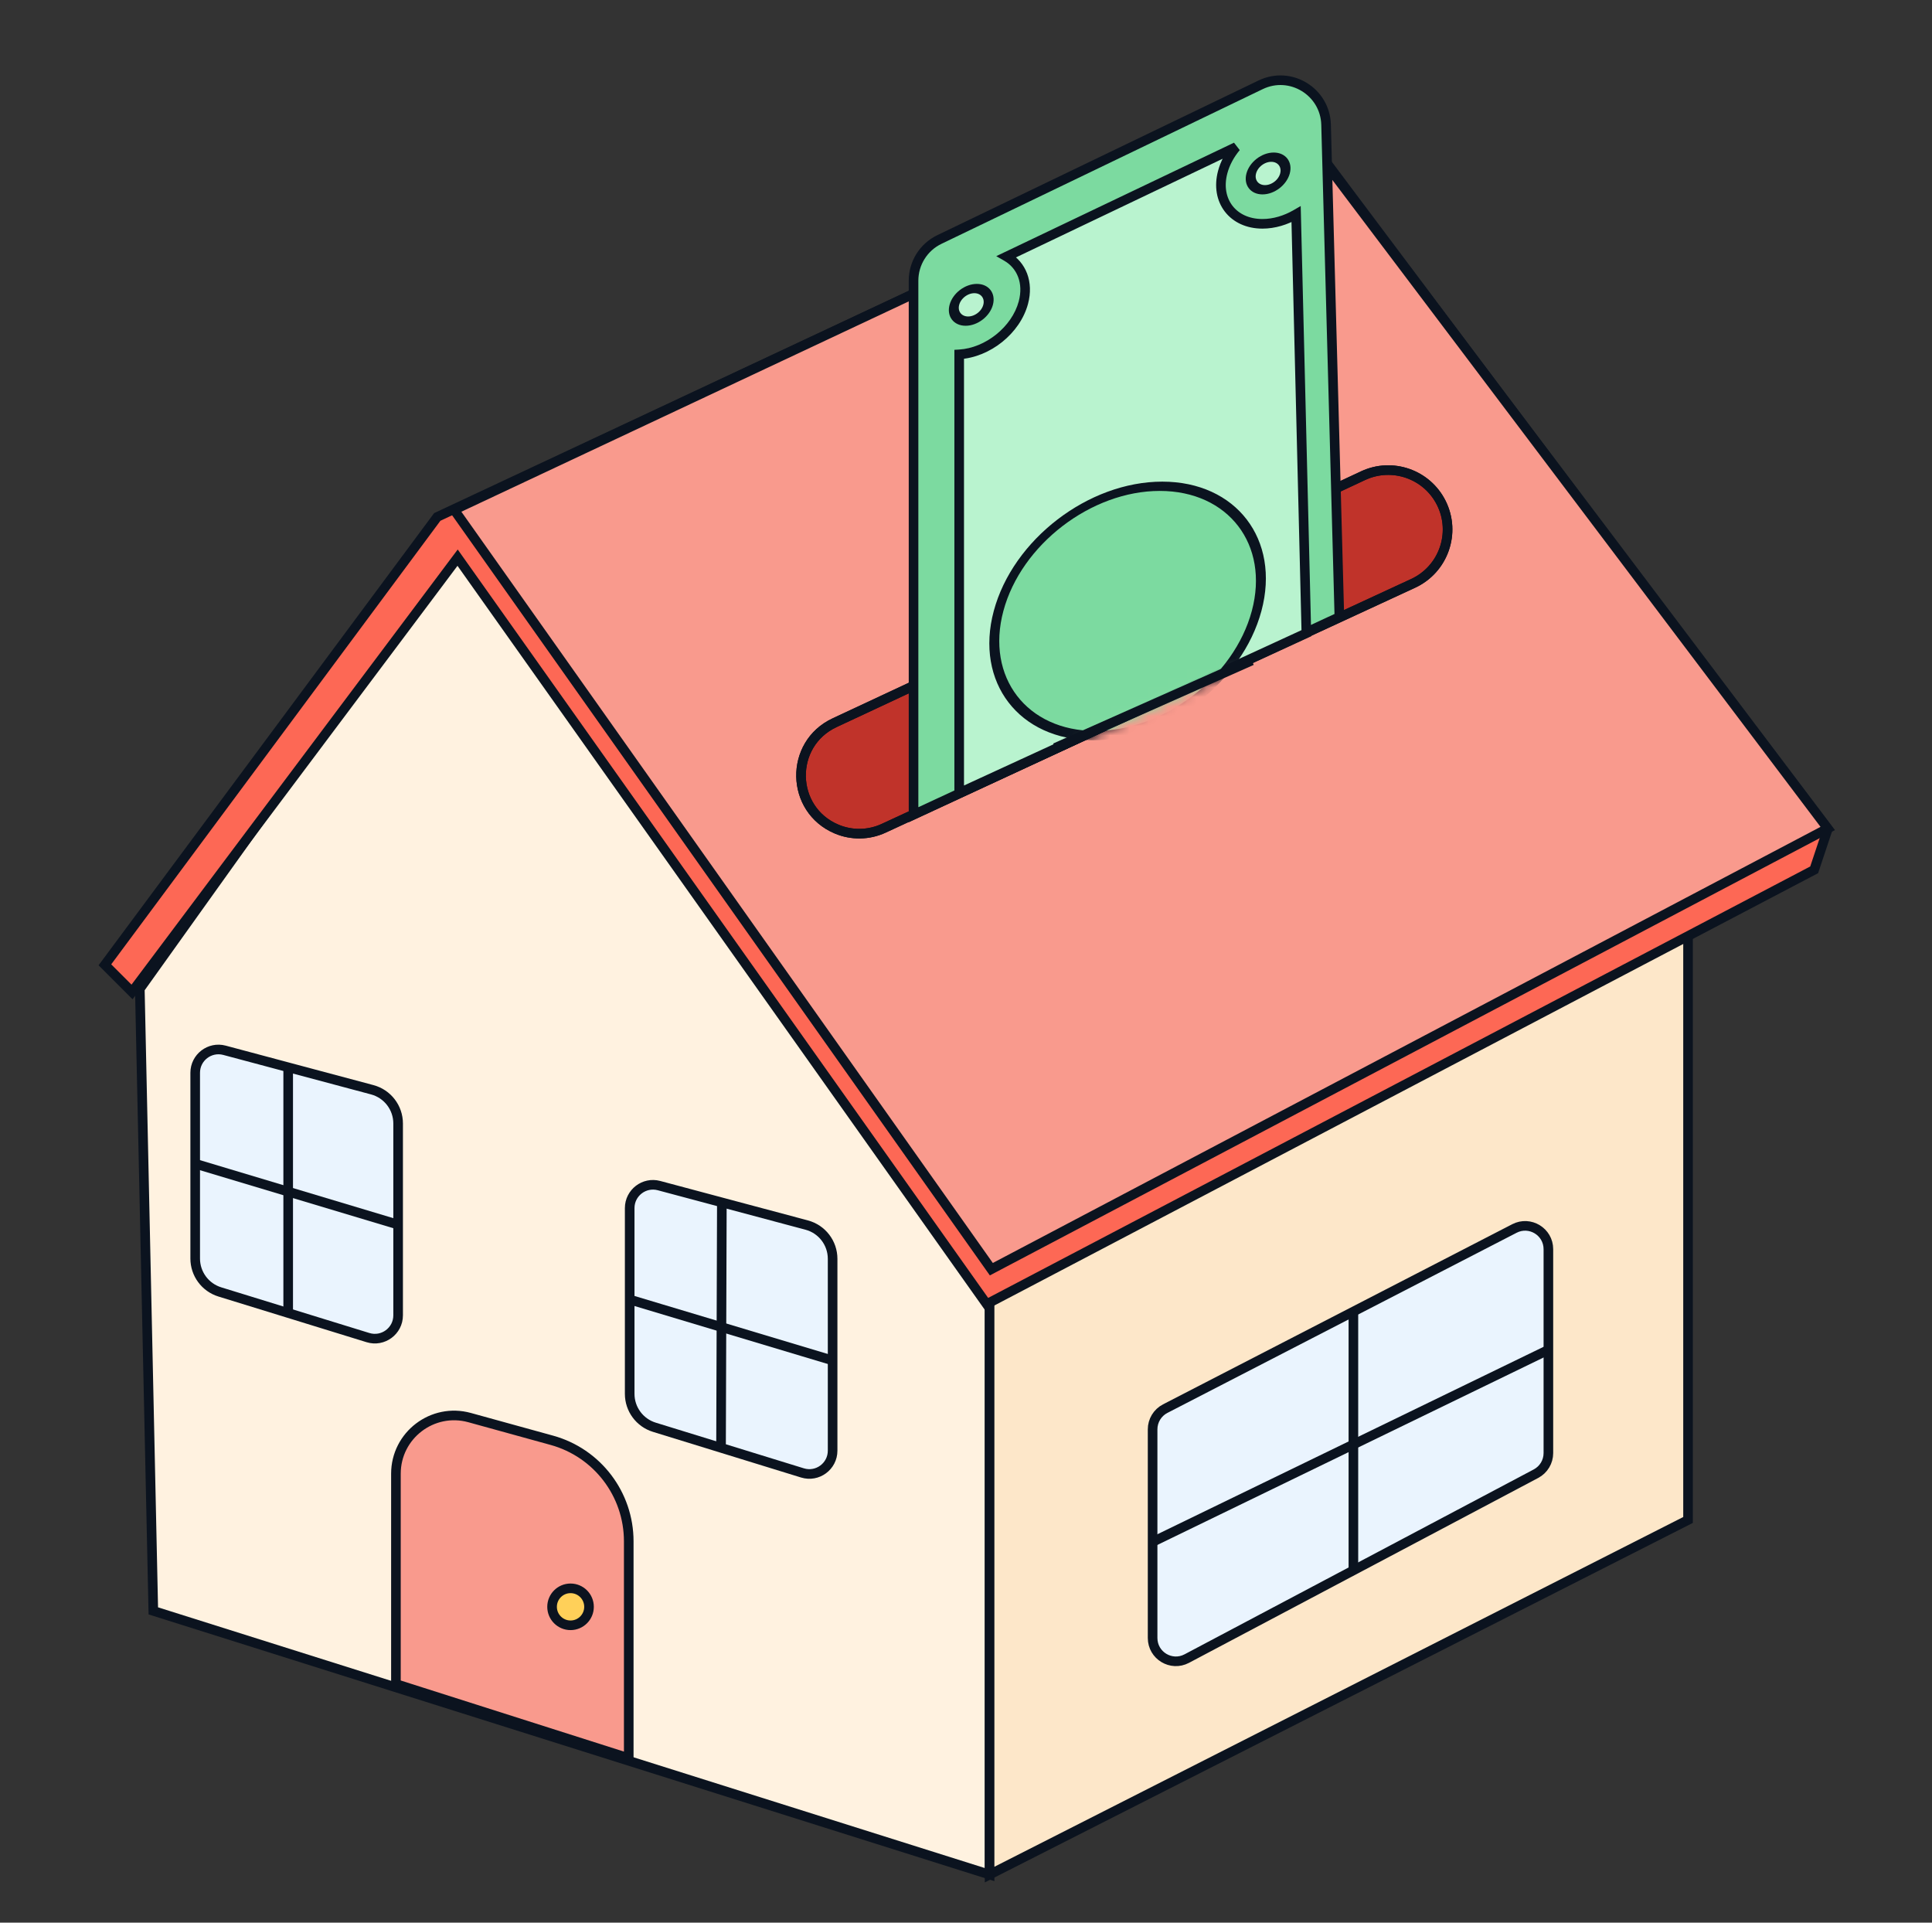 <svg width="201" height="200" viewBox="0 0 201 200" fill="none" xmlns="http://www.w3.org/2000/svg">
<rect x="0" y="0" width="201" height="200" fill="#333333" stroke="none"/>
<path d="M14.546 102.854L48.226 55.725L102.956 121.846V195L15.95 167.567L14.546 102.854Z" fill="#FFF2E0" stroke="#0B131F"/>
<path d="M102.954 195V122.432L175.619 81.158V158.11L102.954 195Z" fill="#FDE7C9" stroke="#0B131F"/>
<path d="M10.913 100.362L45.491 53.774L134.406 12.126L162.985 50.244L177.275 69.303L190.154 86.245L188.742 90.48L102.65 135.657L47.608 58.009L13.736 103.186L10.913 100.362Z" fill="#FD6855" stroke="#0B131F"/>
<path d="M134.265 12.126L47.247 53.032L103.136 132.024L190.155 86.18L134.265 12.126Z" fill="#F99A8D" stroke="#0B131F"/>
<path d="M141.808 49.482L86.828 75.179C82.073 77.402 82.205 84.208 87.042 86.244C88.612 86.905 90.387 86.874 91.933 86.159L147.016 60.684C150.179 59.221 151.506 55.432 149.948 52.316C148.45 49.321 144.841 48.065 141.808 49.482Z" fill="#C0332A" stroke="#0B131F"/>
<path d="M65.413 160.33V182.889L41.191 175.175V153.299C41.191 149.299 45.001 146.397 48.858 147.462L57.413 149.823C62.139 151.128 65.413 155.427 65.413 160.33Z" fill="#F99A8D" stroke="#0B131F"/>
<path d="M161.09 129.943V151.154C161.09 152.051 160.594 152.875 159.802 153.295L123.469 172.53C121.856 173.384 119.914 172.214 119.914 170.389V148.683C119.914 147.776 120.42 146.946 121.225 146.53L157.558 127.79C159.17 126.959 161.09 128.129 161.09 129.943Z" fill="#EAF4FE" stroke="#0B131F"/>
<path d="M86.623 130.945V150.902C86.623 152.533 85.046 153.697 83.488 153.217L68.074 148.466C66.551 147.997 65.511 146.589 65.511 144.994V125.669C65.511 124.078 67.021 122.919 68.558 123.329L83.928 127.435C85.517 127.859 86.623 129.3 86.623 130.945Z" fill="#EAF4FE" stroke="#0B131F"/>
<path d="M75.099 125.363L75.014 150.796" stroke="#0B131F"/>
<path d="M65.511 135.182L86.623 141.516" stroke="#0B131F"/>
<path d="M41.42 116.869V136.826C41.42 138.456 39.842 139.621 38.284 139.141L22.871 134.39C21.347 133.921 20.308 132.512 20.308 130.918V111.593C20.308 110.001 21.817 108.842 23.355 109.253L38.724 113.359C40.314 113.783 41.42 115.223 41.42 116.869Z" fill="#EAF4FE" stroke="#0B131F"/>
<path d="M29.982 110.828L29.982 136.529" stroke="#0B131F"/>
<path d="M20.48 121.106L41.593 127.44" stroke="#0B131F"/>
<circle cx="59.358" cy="167.145" r="1.922" fill="#FFD059" stroke="#0B131F"/>
<path d="M140.804 136.263L140.804 163.512" stroke="#0B131F"/>
<path d="M119.728 160.484L160.906 140.501" stroke="#0B131F"/>
<path d="M141.81 49.483L86.83 75.18C82.076 77.402 82.207 84.208 87.044 86.245C88.614 86.906 90.39 86.875 91.935 86.16L147.018 60.684C150.181 59.221 151.508 55.433 149.95 52.316C148.453 49.322 144.843 48.065 141.81 49.483Z" stroke="#0B131F"/>
<path d="M95.043 29.191V84.751L139.345 64.182L137.961 12.969C137.868 9.528 134.258 7.327 131.157 8.82L97.731 24.914C96.088 25.705 95.043 27.368 95.043 29.191Z" fill="#7CDAA0" stroke="#0B131F"/>
<path fill-rule="evenodd" clip-rule="evenodd" d="M128.597 15.293L104.723 26.687C106.283 27.582 107.028 29.393 106.469 31.483C105.701 34.347 102.759 36.69 99.792 36.861V82.488L135.911 65.866L134.843 22.286C133.763 22.913 132.549 23.282 131.344 23.282C128.263 23.282 126.412 20.869 127.209 17.893C127.462 16.95 127.95 16.064 128.597 15.293Z" fill="#B9F3CF"/>
<path d="M128.597 15.293L128.98 15.614L128.382 14.842L128.597 15.293ZM104.723 26.687L104.507 26.236L103.647 26.647L104.474 27.121L104.723 26.687ZM106.469 31.483L105.986 31.353L106.469 31.483ZM99.792 36.861L99.763 36.362L99.292 36.389V36.861H99.792ZM99.792 82.488H99.292V83.269L100.001 82.942L99.792 82.488ZM135.911 65.866L136.12 66.32L136.419 66.183L136.411 65.854L135.911 65.866ZM134.843 22.286L135.343 22.273L135.322 21.429L134.592 21.853L134.843 22.286ZM127.209 17.893L127.692 18.022V18.022L127.209 17.893ZM128.597 15.293L128.382 14.842L104.507 26.236L104.723 26.687L104.938 27.139L128.812 15.744L128.597 15.293ZM104.723 26.687L104.474 27.121C105.813 27.889 106.494 29.455 105.986 31.353L106.469 31.483L106.951 31.612C107.563 29.331 106.752 27.274 104.971 26.254L104.723 26.687ZM106.469 31.483L105.986 31.353C105.275 34.004 102.521 36.203 99.763 36.362L99.792 36.861L99.821 37.361C102.998 37.177 106.127 34.69 106.951 31.612L106.469 31.483ZM99.792 36.861H99.292V82.488H99.792H100.292V36.861H99.792ZM99.792 82.488L100.001 82.942L136.12 66.32L135.911 65.866L135.702 65.412L99.583 82.034L99.792 82.488ZM135.911 65.866L136.411 65.854L135.343 22.273L134.843 22.286L134.343 22.298L135.412 65.878L135.911 65.866ZM134.843 22.286L134.592 21.853C133.577 22.443 132.448 22.782 131.344 22.782V23.282V23.782C132.65 23.782 133.95 23.383 135.094 22.718L134.843 22.286ZM131.344 23.282V22.782C129.938 22.782 128.86 22.235 128.219 21.399C127.578 20.563 127.328 19.381 127.692 18.022L127.209 17.893L126.726 17.763C126.293 19.381 126.57 20.893 127.426 22.008C128.281 23.122 129.67 23.782 131.344 23.782V23.282ZM127.209 17.893L127.692 18.022C127.924 17.159 128.374 16.337 128.98 15.614L128.597 15.293L128.214 14.972C127.526 15.791 127 16.741 126.726 17.763L127.209 17.893Z" fill="#0B131F"/>
<mask id="mask0_2716_13090" style="mask-type:alpha" maskUnits="userSpaceOnUse" x="81" y="46" width="70" height="42">
<path d="M92.639 85.833L145.966 61.17C149.702 59.441 151.27 54.966 149.429 51.284C148.113 48.651 145.343 47.067 142.406 47.267L116.027 49.066C113.699 49.224 111.482 50.114 109.69 51.607L84.349 72.725C79.845 76.478 80.918 83.668 86.321 85.943C88.349 86.796 90.642 86.757 92.639 85.833Z" fill="#840B03" stroke="black"/>
</mask>
<g mask="url(#mask0_2716_13090)">
<circle cx="13.923" cy="13.923" r="13.423" transform="matrix(1 0 -0.259 0.966 106.996 50.101)" fill="#7CDAA0" stroke="#0B131F"/>
</g>
<circle cx="2.254" cy="2.254" r="1.754" transform="matrix(1 0 -0.259 0.966 130.261 15.867)" fill="#B9F3CF" stroke="#0B131F"/>
<circle cx="2.254" cy="2.254" r="1.754" transform="matrix(1 0 -0.259 0.966 99.375 29.532)" fill="#B9F3CF" stroke="#0B131F"/>
<path d="M109.775 77.798L130.23 68.707" stroke="#0B131F"/>
</svg>
